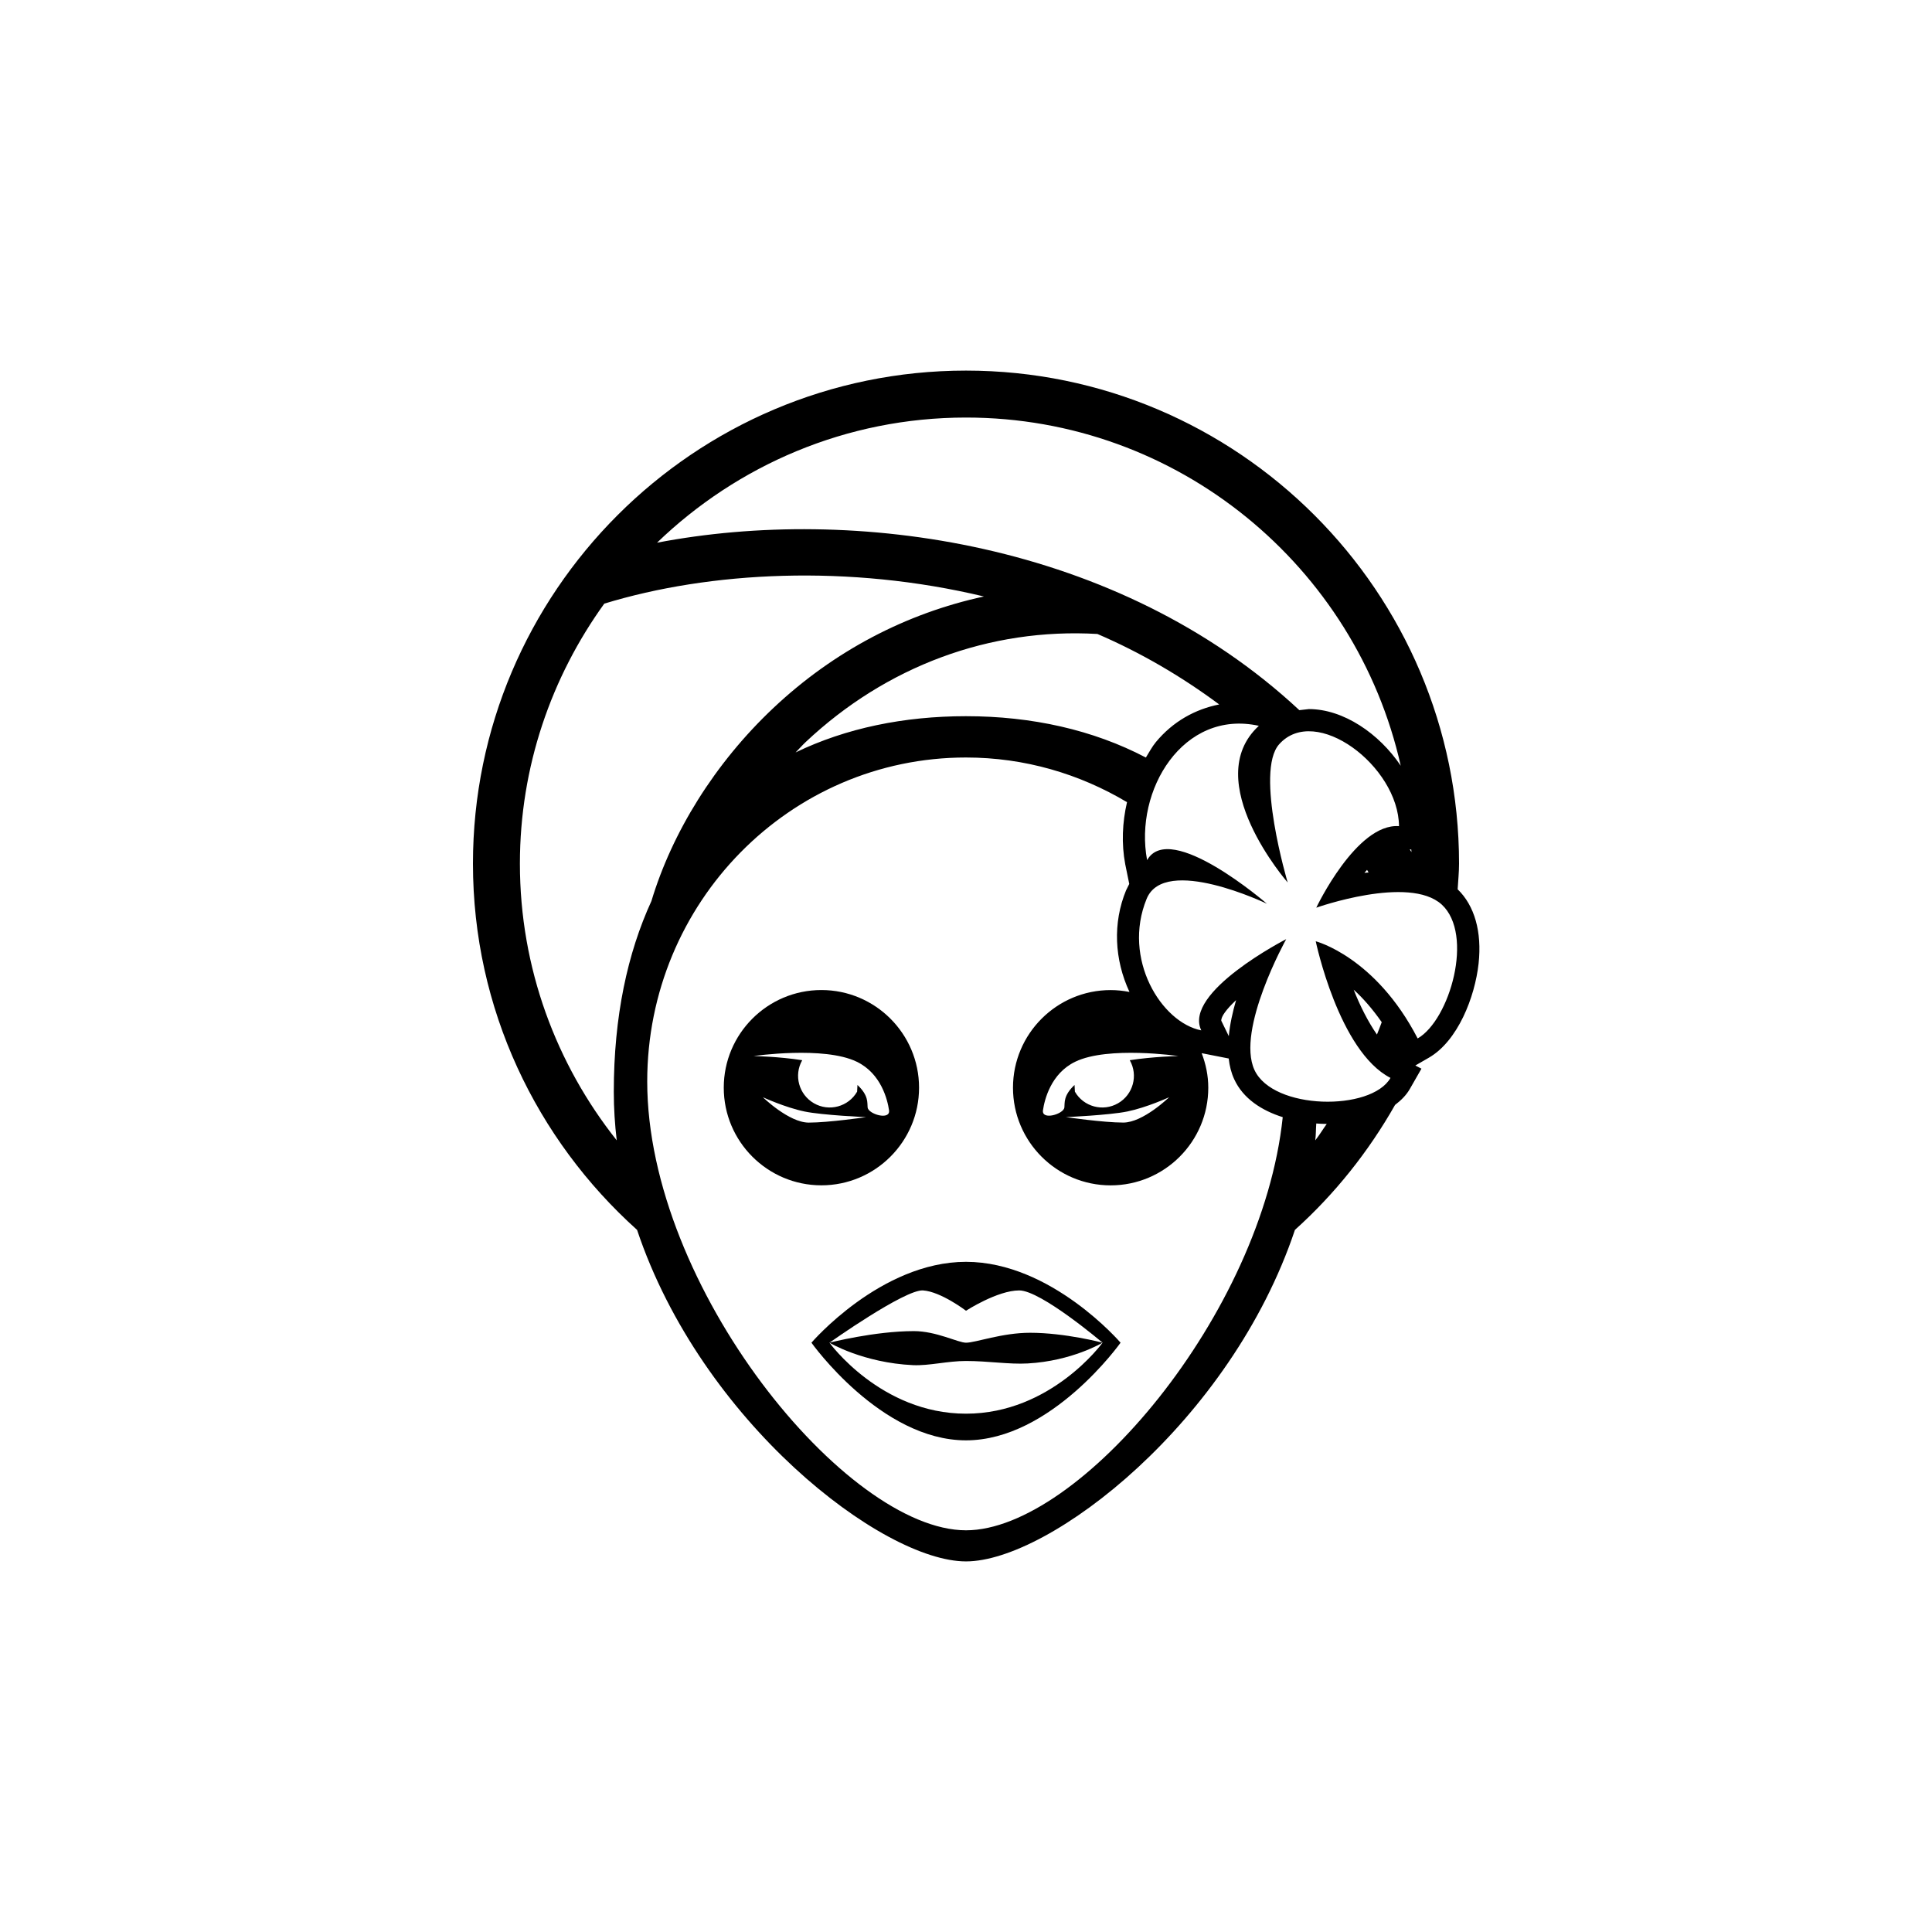 <?xml version="1.0" encoding="utf-8"?>
<!-- Generator: Adobe Illustrator 16.0.0, SVG Export Plug-In . SVG Version: 6.00 Build 0)  -->
<!DOCTYPE svg PUBLIC "-//W3C//DTD SVG 1.1//EN" "http://www.w3.org/Graphics/SVG/1.1/DTD/svg11.dtd">
<svg version="1.1" id="Layer_1" xmlns="http://www.w3.org/2000/svg" xmlns:xlink="http://www.w3.org/1999/xlink" x="0px" y="0px"
	 width="50px" height="50px" viewBox="0 0 50 50" enable-background="new 0 0 50 50" xml:space="preserve">
<g>
	<path d="M25,34.749c-0.204,0-0.768-0.3-1.348-0.3c-1.021,0-2.187,0.301-2.187,0.3c0,0,0.873,0.521,2.165,0.581
		c0.412,0.019,0.896-0.108,1.369-0.108c0.574,0,1.117,0.091,1.596,0.064c1.152-0.063,1.938-0.537,1.938-0.537
		s-0.966-0.257-1.874-0.257C25.928,34.492,25.252,34.749,25,34.749z"/>
	<path d="M25,32.656c-2.206,0-4,2.093-4,2.093s1.794,2.527,4,2.527c2.207,0,4-2.527,4-2.527S27.207,32.656,25,32.656z M25,36.586
		c-2.207,0-3.534-1.837-3.534-1.837s1.958-1.386,2.423-1.353C24.354,33.429,25,33.922,25,33.922s0.812-0.526,1.377-0.526
		s2.157,1.353,2.157,1.353S27.207,36.586,25,36.586z"/>
	<path d="M23.785,28.149c0-1.394-1.134-2.527-2.527-2.527c-1.395,0-2.527,1.133-2.527,2.527c0,1.394,1.133,2.527,2.527,2.527
		C22.651,30.676,23.785,29.543,23.785,28.149z M22.172,27.477c0.633,0.305,0.797,0.987,0.836,1.256
		c0.039,0.27-0.535,0.101-0.554-0.071c-0.013-0.12,0.032-0.306-0.263-0.583l-0.009,0.173c-0.226,0.392-0.728,0.526-1.118,0.3
		c-0.391-0.226-0.525-0.723-0.303-1.114c-0.606-0.095-1.256-0.108-1.256-0.108S21.322,27.066,22.172,27.477z M19.743,28.396
		c0,0,0.575,0.265,1.081,0.37c0.456,0.095,1.59,0.146,1.59,0.146s-0.97,0.141-1.484,0.141
		C20.416,29.052,19.743,28.396,19.743,28.396z"/>
	<path d="M37.724,23.015c0.012-0.221,0.036-0.439,0.036-0.664c0-7.036-5.725-12.76-12.76-12.76s-12.76,5.725-12.76,12.76
		c0,3.763,1.646,7.141,4.247,9.478c1.663,4.968,6.347,8.58,8.513,8.58s6.85-3.612,8.513-8.58c1.03-0.926,1.903-2.021,2.591-3.234
		c0.158-0.12,0.293-0.255,0.383-0.414l0.3-0.524l-0.155-0.08l0.002-0.005l0.345-0.199c0.748-0.431,1.191-1.565,1.287-2.438
		C38.355,24.113,38.16,23.436,37.724,23.015z M36.524,21.985l0.005,0.067l-0.045-0.07L36.524,21.985z M25,10.806
		c5.494,0,10.094,3.861,11.251,9.011c-0.562-0.836-1.486-1.466-2.377-1.466l-0.247,0.028c-4.689-4.368-11.547-5.307-16.623-4.334
		C19.08,12.044,21.896,10.806,25,10.806z M28.936,28.552c-0.391,0.226-0.893,0.092-1.118-0.3l-0.009-0.173
		c-0.295,0.277-0.25,0.463-0.263,0.583c-0.019,0.171-0.593,0.34-0.554,0.071c0.039-0.269,0.203-0.951,0.836-1.256
		c0.85-0.411,2.666-0.147,2.666-0.147s-0.649,0.014-1.256,0.108C29.461,27.829,29.326,28.327,28.936,28.552z M30.257,28.396
		c0,0-0.673,0.656-1.187,0.656c-0.515,0-1.484-0.141-1.484-0.141s1.134-0.051,1.59-0.146C29.682,28.661,30.257,28.396,30.257,28.396
		z M31.553,18.231c-0.623,0.124-1.196,0.44-1.638,0.973c-0.101,0.122-0.175,0.266-0.26,0.401c-1.364-0.716-2.952-1.07-4.655-1.07
		c-1.6,0-3.104,0.307-4.41,0.938c0.088-0.088,0.169-0.182,0.26-0.268c2.086-1.964,4.765-2.959,7.551-2.798
		C29.507,16.883,30.564,17.496,31.553,18.231z M15.961,29.512c-1.564-1.97-2.506-4.456-2.506-7.16c0-2.513,0.816-4.833,2.184-6.73
		c2.736-0.836,6.328-1.022,9.825-0.185c-2.007,0.434-3.88,1.408-5.447,2.884c-1.521,1.432-2.624,3.223-3.159,5
		c-0.617,1.345-0.973,2.979-0.973,4.936C15.885,28.681,15.912,29.1,15.961,29.512z M25,39.604c-3.098,0-8.25-6.293-8.25-11.616
		c0-4.631,3.693-8.384,8.25-8.384c1.521,0,2.943,0.426,4.167,1.156c-0.122,0.525-0.146,1.077-0.046,1.607l0.104,0.509l-0.083,0.167
		c-0.347,0.844-0.302,1.789,0.089,2.629c-0.158-0.031-0.321-0.049-0.488-0.049c-1.394,0-2.527,1.133-2.527,2.527
		c0,1.394,1.134,2.527,2.527,2.527c1.395,0,2.527-1.133,2.527-2.527c0-0.316-0.064-0.615-0.171-0.894l0.7,0.138
		c0.021,0.192,0.066,0.373,0.143,0.538c0.231,0.501,0.713,0.809,1.255,0.98C32.662,34.012,27.921,39.604,25,39.604z M31.607,26.417
		c-0.01-0.106,0.136-0.302,0.383-0.534c-0.09,0.307-0.16,0.625-0.189,0.932L31.607,26.417z M34.039,29.512
		c0.018-0.143,0.015-0.291,0.026-0.436c0.091,0.006,0.183,0.011,0.271,0.011C34.235,29.228,34.146,29.376,34.039,29.512z
		 M36.689,26.875c-1.094-2.118-2.638-2.515-2.638-2.515s0.595,2.851,1.935,3.536c-0.497,0.868-3.04,0.837-3.521-0.206
		c-0.48-1.043,0.822-3.385,0.822-3.385s-2.677,1.372-2.198,2.361c-1.033-0.202-2.051-1.851-1.414-3.405
		c0.468-1.142,3.113,0.128,3.113,0.128s-2.509-2.174-3.101-1.129c-0.341-1.812,0.935-3.907,2.892-3.476
		c-1.549,1.425,0.746,4.055,0.746,4.055s-0.854-2.868-0.221-3.577c0.939-1.054,3.089,0.564,3.102,2.119
		c-1.101-0.083-2.141,2.11-2.141,2.11s2.399-0.852,3.246-0.082C38.155,24.183,37.521,26.396,36.689,26.875z M35.759,26.454
		c-0.041,0.107-0.079,0.215-0.124,0.32c-0.229-0.331-0.435-0.737-0.602-1.161C35.268,25.825,35.516,26.106,35.759,26.454z
		 M35.419,22.58l-0.108,0.009l0.068-0.077L35.419,22.58z"/>
</g>
</svg>

